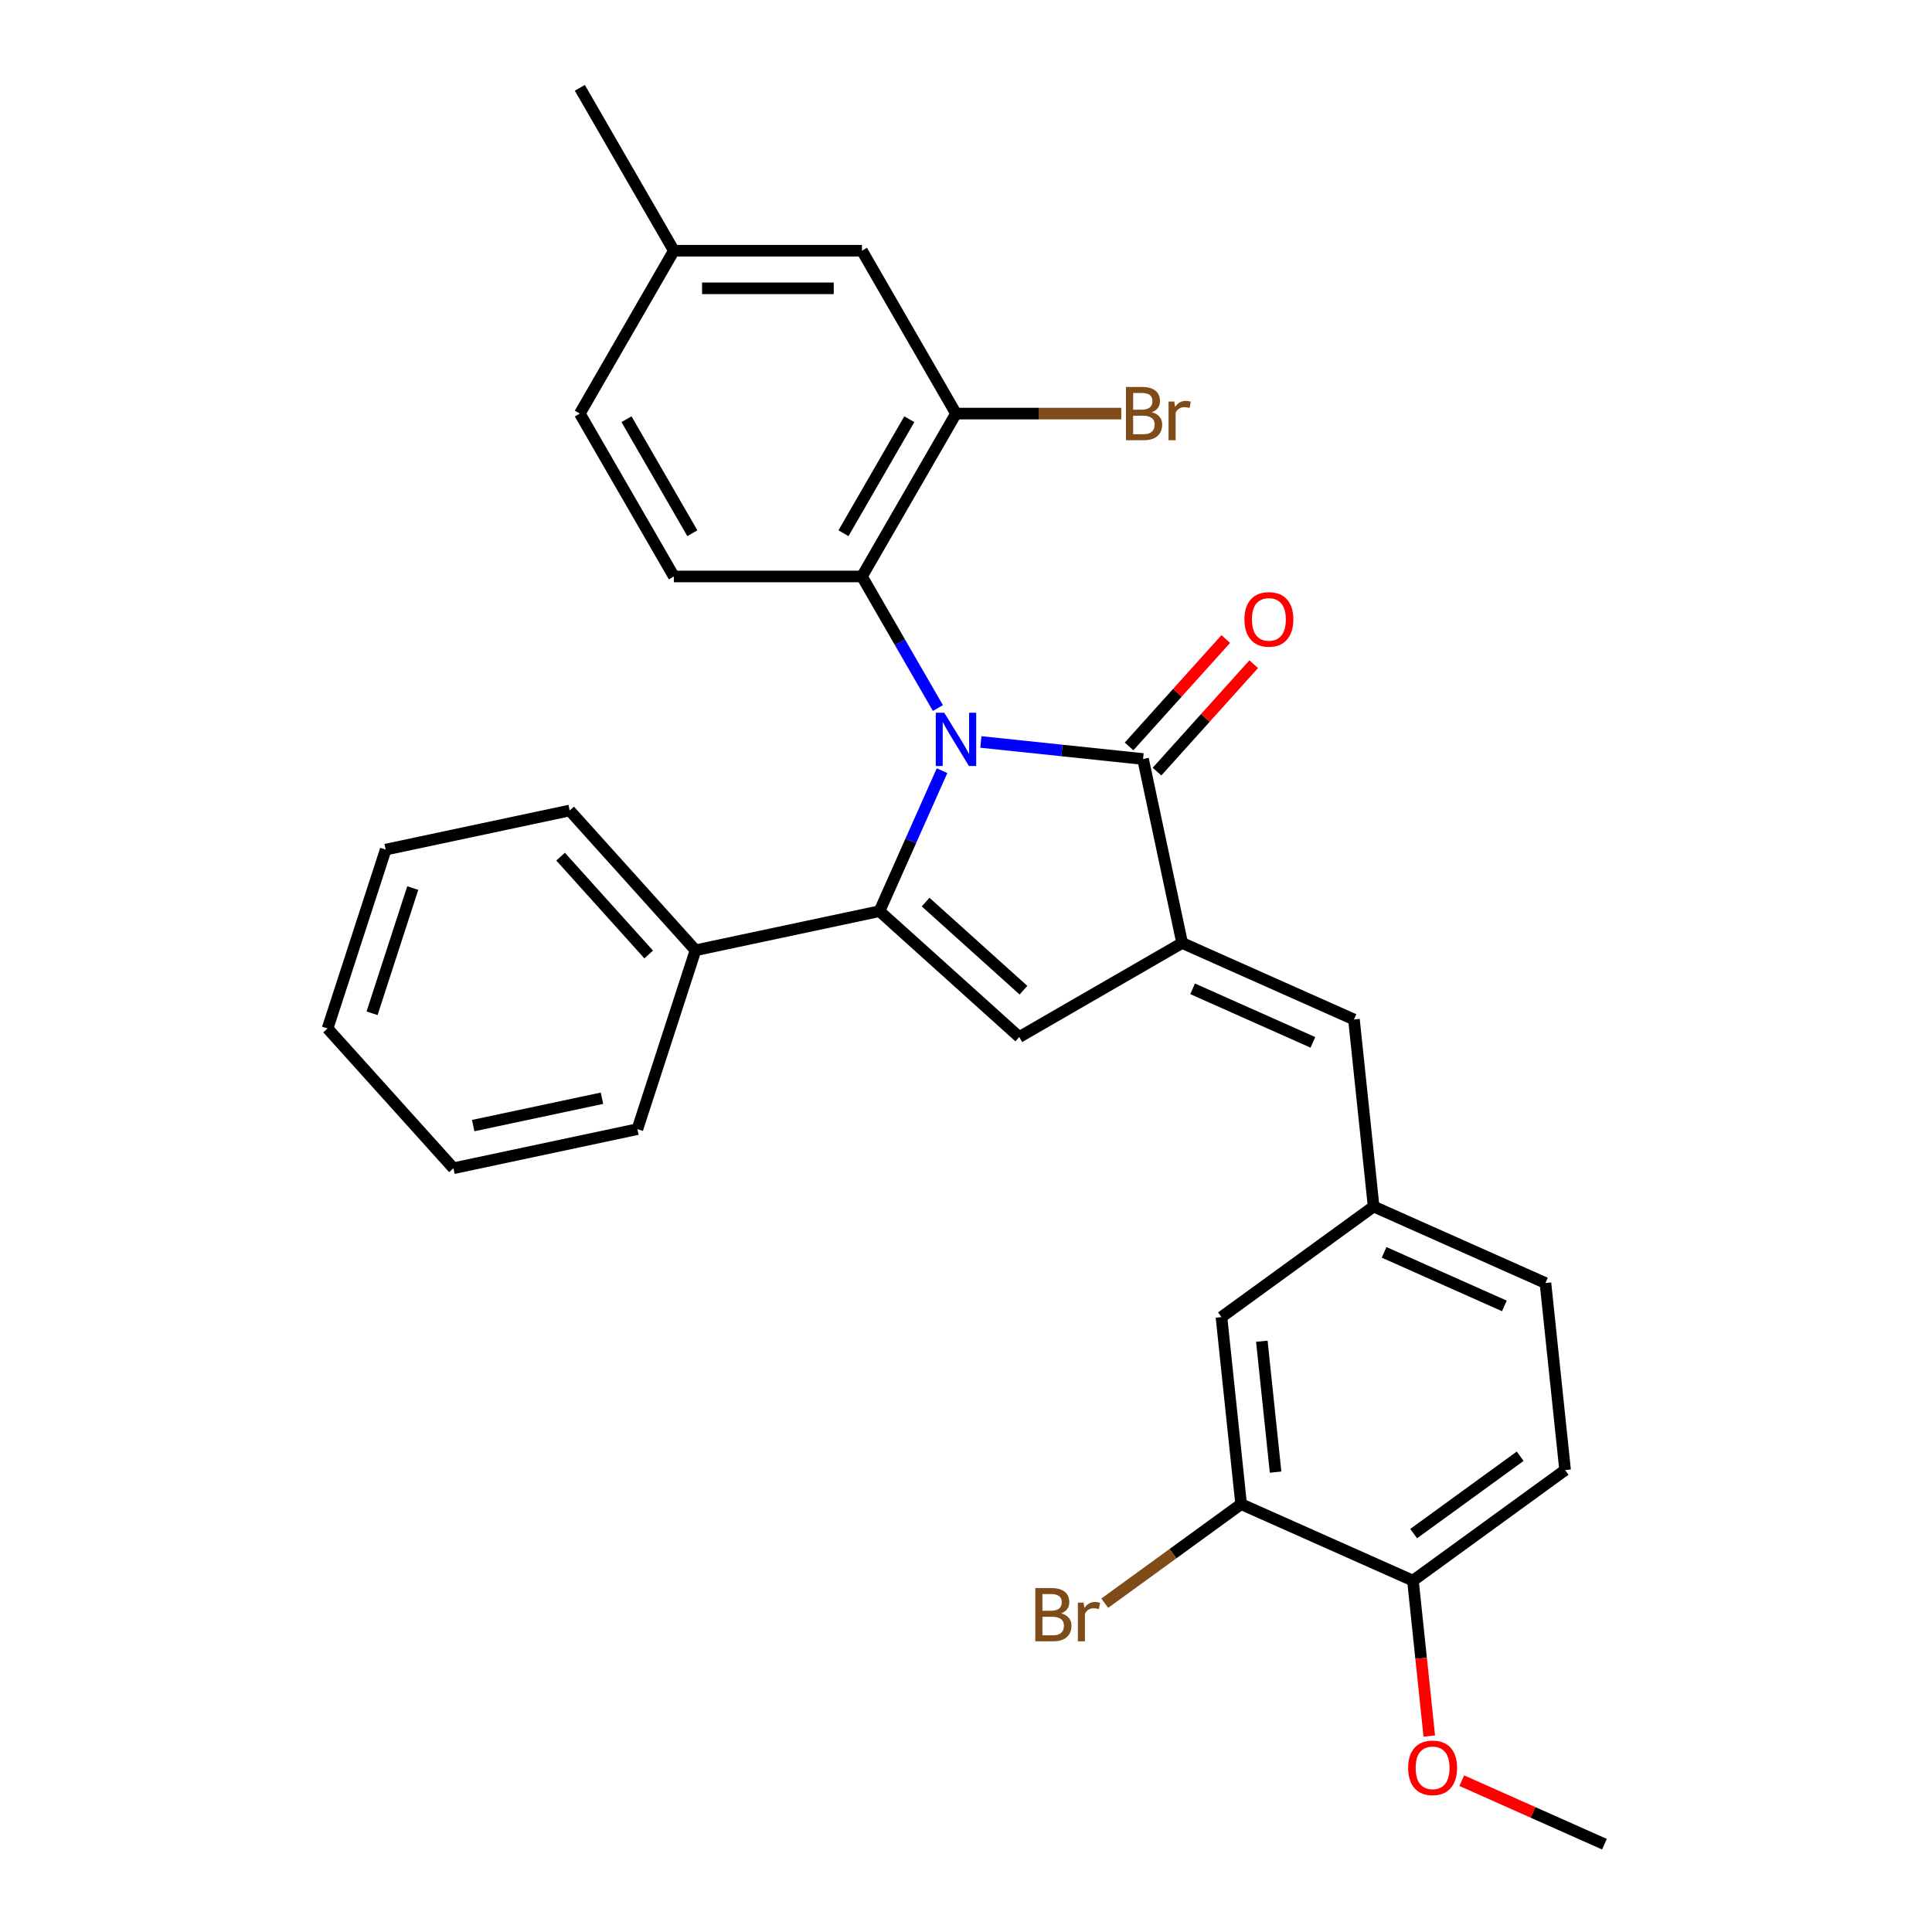 <?xml version='1.0' encoding='iso-8859-1'?>
<svg version='1.1' baseProfile='full'
              xmlns='http://www.w3.org/2000/svg'
                      xmlns:rdkit='http://www.rdkit.org/xml'
                      xmlns:xlink='http://www.w3.org/1999/xlink'
                  xml:space='preserve'
width='1000px' height='1000px' viewBox='0 0 1000 1000'>
<!-- END OF HEADER -->
<rect style='opacity:1.0;fill:#FFFFFF;stroke:none' width='1000' height='1000' x='0' y='0'> </rect>
<path class='bond-0' d='M 487.597,398.905 L 471.41,435.262' style='fill:none;fill-rule:evenodd;stroke:#0000FF;stroke-width:6px;stroke-linecap:butt;stroke-linejoin:miter;stroke-opacity:1' />
<path class='bond-0' d='M 471.41,435.262 L 455.222,471.62' style='fill:none;fill-rule:evenodd;stroke:#000000;stroke-width:6px;stroke-linecap:butt;stroke-linejoin:miter;stroke-opacity:1' />
<path class='bond-1' d='M 507.707,384.041 L 549.671,388.451' style='fill:none;fill-rule:evenodd;stroke:#0000FF;stroke-width:6px;stroke-linecap:butt;stroke-linejoin:miter;stroke-opacity:1' />
<path class='bond-1' d='M 549.671,388.451 L 591.635,392.862' style='fill:none;fill-rule:evenodd;stroke:#000000;stroke-width:6px;stroke-linecap:butt;stroke-linejoin:miter;stroke-opacity:1' />
<path class='bond-4' d='M 485.454,366.468 L 465.799,332.423' style='fill:none;fill-rule:evenodd;stroke:#0000FF;stroke-width:6px;stroke-linecap:butt;stroke-linejoin:miter;stroke-opacity:1' />
<path class='bond-4' d='M 465.799,332.423 L 446.143,298.378' style='fill:none;fill-rule:evenodd;stroke:#000000;stroke-width:6px;stroke-linecap:butt;stroke-linejoin:miter;stroke-opacity:1' />
<path class='bond-3' d='M 455.222,471.62 L 527.568,536.76' style='fill:none;fill-rule:evenodd;stroke:#000000;stroke-width:6px;stroke-linecap:butt;stroke-linejoin:miter;stroke-opacity:1' />
<path class='bond-3' d='M 479.102,466.922 L 529.744,512.52' style='fill:none;fill-rule:evenodd;stroke:#000000;stroke-width:6px;stroke-linecap:butt;stroke-linejoin:miter;stroke-opacity:1' />
<path class='bond-9' d='M 455.222,471.62 L 359.999,491.86' style='fill:none;fill-rule:evenodd;stroke:#000000;stroke-width:6px;stroke-linecap:butt;stroke-linejoin:miter;stroke-opacity:1' />
<path class='bond-2' d='M 591.635,392.862 L 611.875,488.085' style='fill:none;fill-rule:evenodd;stroke:#000000;stroke-width:6px;stroke-linecap:butt;stroke-linejoin:miter;stroke-opacity:1' />
<path class='bond-10' d='M 598.87,399.376 L 623.895,371.583' style='fill:none;fill-rule:evenodd;stroke:#000000;stroke-width:6px;stroke-linecap:butt;stroke-linejoin:miter;stroke-opacity:1' />
<path class='bond-10' d='M 623.895,371.583 L 648.921,343.789' style='fill:none;fill-rule:evenodd;stroke:#FF0000;stroke-width:6px;stroke-linecap:butt;stroke-linejoin:miter;stroke-opacity:1' />
<path class='bond-10' d='M 584.401,386.348 L 609.426,358.555' style='fill:none;fill-rule:evenodd;stroke:#000000;stroke-width:6px;stroke-linecap:butt;stroke-linejoin:miter;stroke-opacity:1' />
<path class='bond-10' d='M 609.426,358.555 L 634.451,330.761' style='fill:none;fill-rule:evenodd;stroke:#FF0000;stroke-width:6px;stroke-linecap:butt;stroke-linejoin:miter;stroke-opacity:1' />
<path class='bond-5' d='M 611.875,488.085 L 700.809,527.681' style='fill:none;fill-rule:evenodd;stroke:#000000;stroke-width:6px;stroke-linecap:butt;stroke-linejoin:miter;stroke-opacity:1' />
<path class='bond-5' d='M 617.296,511.811 L 679.55,539.529' style='fill:none;fill-rule:evenodd;stroke:#000000;stroke-width:6px;stroke-linecap:butt;stroke-linejoin:miter;stroke-opacity:1' />
<path class='bond-29' d='M 611.875,488.085 L 527.568,536.76' style='fill:none;fill-rule:evenodd;stroke:#000000;stroke-width:6px;stroke-linecap:butt;stroke-linejoin:miter;stroke-opacity:1' />
<path class='bond-6' d='M 446.143,298.378 L 494.818,214.07' style='fill:none;fill-rule:evenodd;stroke:#000000;stroke-width:6px;stroke-linecap:butt;stroke-linejoin:miter;stroke-opacity:1' />
<path class='bond-6' d='M 436.583,275.997 L 470.655,216.982' style='fill:none;fill-rule:evenodd;stroke:#000000;stroke-width:6px;stroke-linecap:butt;stroke-linejoin:miter;stroke-opacity:1' />
<path class='bond-7' d='M 446.143,298.378 L 348.793,298.378' style='fill:none;fill-rule:evenodd;stroke:#000000;stroke-width:6px;stroke-linecap:butt;stroke-linejoin:miter;stroke-opacity:1' />
<path class='bond-11' d='M 700.809,527.681 L 710.985,624.498' style='fill:none;fill-rule:evenodd;stroke:#000000;stroke-width:6px;stroke-linecap:butt;stroke-linejoin:miter;stroke-opacity:1' />
<path class='bond-14' d='M 494.818,214.07 L 446.143,129.762' style='fill:none;fill-rule:evenodd;stroke:#000000;stroke-width:6px;stroke-linecap:butt;stroke-linejoin:miter;stroke-opacity:1' />
<path class='bond-16' d='M 494.818,214.07 L 537.594,214.07' style='fill:none;fill-rule:evenodd;stroke:#000000;stroke-width:6px;stroke-linecap:butt;stroke-linejoin:miter;stroke-opacity:1' />
<path class='bond-16' d='M 537.594,214.07 L 580.37,214.07' style='fill:none;fill-rule:evenodd;stroke:#7F4C19;stroke-width:6px;stroke-linecap:butt;stroke-linejoin:miter;stroke-opacity:1' />
<path class='bond-18' d='M 348.793,298.378 L 300.117,214.07' style='fill:none;fill-rule:evenodd;stroke:#000000;stroke-width:6px;stroke-linecap:butt;stroke-linejoin:miter;stroke-opacity:1' />
<path class='bond-18' d='M 358.353,275.997 L 324.28,216.982' style='fill:none;fill-rule:evenodd;stroke:#000000;stroke-width:6px;stroke-linecap:butt;stroke-linejoin:miter;stroke-opacity:1' />
<path class='bond-8' d='M 642.403,778.536 L 632.227,681.719' style='fill:none;fill-rule:evenodd;stroke:#000000;stroke-width:6px;stroke-linecap:butt;stroke-linejoin:miter;stroke-opacity:1' />
<path class='bond-8' d='M 660.24,761.979 L 653.117,694.207' style='fill:none;fill-rule:evenodd;stroke:#000000;stroke-width:6px;stroke-linecap:butt;stroke-linejoin:miter;stroke-opacity:1' />
<path class='bond-17' d='M 642.403,778.536 L 607.113,804.176' style='fill:none;fill-rule:evenodd;stroke:#000000;stroke-width:6px;stroke-linecap:butt;stroke-linejoin:miter;stroke-opacity:1' />
<path class='bond-17' d='M 607.113,804.176 L 571.822,829.816' style='fill:none;fill-rule:evenodd;stroke:#7F4C19;stroke-width:6px;stroke-linecap:butt;stroke-linejoin:miter;stroke-opacity:1' />
<path class='bond-32' d='M 642.403,778.536 L 731.337,818.132' style='fill:none;fill-rule:evenodd;stroke:#000000;stroke-width:6px;stroke-linecap:butt;stroke-linejoin:miter;stroke-opacity:1' />
<path class='bond-22' d='M 359.999,491.86 L 294.859,419.515' style='fill:none;fill-rule:evenodd;stroke:#000000;stroke-width:6px;stroke-linecap:butt;stroke-linejoin:miter;stroke-opacity:1' />
<path class='bond-22' d='M 335.759,494.037 L 290.161,443.395' style='fill:none;fill-rule:evenodd;stroke:#000000;stroke-width:6px;stroke-linecap:butt;stroke-linejoin:miter;stroke-opacity:1' />
<path class='bond-23' d='M 359.999,491.86 L 329.916,584.446' style='fill:none;fill-rule:evenodd;stroke:#000000;stroke-width:6px;stroke-linecap:butt;stroke-linejoin:miter;stroke-opacity:1' />
<path class='bond-12' d='M 710.985,624.498 L 632.227,681.719' style='fill:none;fill-rule:evenodd;stroke:#000000;stroke-width:6px;stroke-linecap:butt;stroke-linejoin:miter;stroke-opacity:1' />
<path class='bond-20' d='M 710.985,624.498 L 799.919,664.094' style='fill:none;fill-rule:evenodd;stroke:#000000;stroke-width:6px;stroke-linecap:butt;stroke-linejoin:miter;stroke-opacity:1' />
<path class='bond-20' d='M 716.406,648.224 L 778.66,675.942' style='fill:none;fill-rule:evenodd;stroke:#000000;stroke-width:6px;stroke-linecap:butt;stroke-linejoin:miter;stroke-opacity:1' />
<path class='bond-13' d='M 731.337,818.132 L 810.095,760.911' style='fill:none;fill-rule:evenodd;stroke:#000000;stroke-width:6px;stroke-linecap:butt;stroke-linejoin:miter;stroke-opacity:1' />
<path class='bond-13' d='M 731.707,793.798 L 786.837,753.743' style='fill:none;fill-rule:evenodd;stroke:#000000;stroke-width:6px;stroke-linecap:butt;stroke-linejoin:miter;stroke-opacity:1' />
<path class='bond-21' d='M 731.337,818.132 L 735.565,858.354' style='fill:none;fill-rule:evenodd;stroke:#000000;stroke-width:6px;stroke-linecap:butt;stroke-linejoin:miter;stroke-opacity:1' />
<path class='bond-21' d='M 735.565,858.354 L 739.792,898.575' style='fill:none;fill-rule:evenodd;stroke:#FF0000;stroke-width:6px;stroke-linecap:butt;stroke-linejoin:miter;stroke-opacity:1' />
<path class='bond-30' d='M 446.143,129.762 L 348.793,129.762' style='fill:none;fill-rule:evenodd;stroke:#000000;stroke-width:6px;stroke-linecap:butt;stroke-linejoin:miter;stroke-opacity:1' />
<path class='bond-30' d='M 431.54,149.233 L 363.395,149.233' style='fill:none;fill-rule:evenodd;stroke:#000000;stroke-width:6px;stroke-linecap:butt;stroke-linejoin:miter;stroke-opacity:1' />
<path class='bond-15' d='M 810.095,760.911 L 799.919,664.094' style='fill:none;fill-rule:evenodd;stroke:#000000;stroke-width:6px;stroke-linecap:butt;stroke-linejoin:miter;stroke-opacity:1' />
<path class='bond-19' d='M 300.117,214.07 L 348.793,129.762' style='fill:none;fill-rule:evenodd;stroke:#000000;stroke-width:6px;stroke-linecap:butt;stroke-linejoin:miter;stroke-opacity:1' />
<path class='bond-24' d='M 348.793,129.762 L 300.117,45.455' style='fill:none;fill-rule:evenodd;stroke:#000000;stroke-width:6px;stroke-linecap:butt;stroke-linejoin:miter;stroke-opacity:1' />
<path class='bond-25' d='M 756.602,921.668 L 793.525,938.107' style='fill:none;fill-rule:evenodd;stroke:#FF0000;stroke-width:6px;stroke-linecap:butt;stroke-linejoin:miter;stroke-opacity:1' />
<path class='bond-25' d='M 793.525,938.107 L 830.447,954.545' style='fill:none;fill-rule:evenodd;stroke:#000000;stroke-width:6px;stroke-linecap:butt;stroke-linejoin:miter;stroke-opacity:1' />
<path class='bond-26' d='M 294.859,419.515 L 199.636,439.755' style='fill:none;fill-rule:evenodd;stroke:#000000;stroke-width:6px;stroke-linecap:butt;stroke-linejoin:miter;stroke-opacity:1' />
<path class='bond-27' d='M 329.916,584.446 L 234.693,604.686' style='fill:none;fill-rule:evenodd;stroke:#000000;stroke-width:6px;stroke-linecap:butt;stroke-linejoin:miter;stroke-opacity:1' />
<path class='bond-27' d='M 311.585,568.438 L 244.928,582.606' style='fill:none;fill-rule:evenodd;stroke:#000000;stroke-width:6px;stroke-linecap:butt;stroke-linejoin:miter;stroke-opacity:1' />
<path class='bond-31' d='M 199.636,439.755 L 169.553,532.341' style='fill:none;fill-rule:evenodd;stroke:#000000;stroke-width:6px;stroke-linecap:butt;stroke-linejoin:miter;stroke-opacity:1' />
<path class='bond-31' d='M 213.641,459.66 L 192.583,524.47' style='fill:none;fill-rule:evenodd;stroke:#000000;stroke-width:6px;stroke-linecap:butt;stroke-linejoin:miter;stroke-opacity:1' />
<path class='bond-28' d='M 234.693,604.686 L 169.553,532.341' style='fill:none;fill-rule:evenodd;stroke:#000000;stroke-width:6px;stroke-linecap:butt;stroke-linejoin:miter;stroke-opacity:1' />
<path  class='atom-0' d='M 488.724 368.901
L 497.758 383.504
Q 498.654 384.945, 500.094 387.554
Q 501.535 390.163, 501.613 390.318
L 501.613 368.901
L 505.274 368.901
L 505.274 396.471
L 501.496 396.471
L 491.8 380.506
Q 490.671 378.636, 489.464 376.495
Q 488.296 374.353, 487.945 373.691
L 487.945 396.471
L 484.363 396.471
L 484.363 368.901
L 488.724 368.901
' fill='#0000FF'/>
<path  class='atom-11' d='M 644.12 320.595
Q 644.12 313.975, 647.391 310.275
Q 650.662 306.576, 656.775 306.576
Q 662.889 306.576, 666.16 310.275
Q 669.431 313.975, 669.431 320.595
Q 669.431 327.292, 666.121 331.108
Q 662.811 334.886, 656.775 334.886
Q 650.701 334.886, 647.391 331.108
Q 644.12 327.331, 644.12 320.595
M 656.775 331.77
Q 660.981 331.77, 663.239 328.967
Q 665.537 326.124, 665.537 320.595
Q 665.537 315.182, 663.239 312.456
Q 660.981 309.691, 656.775 309.691
Q 652.57 309.691, 650.272 312.417
Q 648.014 315.143, 648.014 320.595
Q 648.014 326.163, 650.272 328.967
Q 652.57 331.77, 656.775 331.77
' fill='#FF0000'/>
<path  class='atom-17' d='M 596.199 213.369
Q 598.847 214.109, 600.171 215.745
Q 601.534 217.341, 601.534 219.717
Q 601.534 223.533, 599.08 225.713
Q 596.666 227.855, 592.071 227.855
L 582.803 227.855
L 582.803 200.286
L 590.942 200.286
Q 595.654 200.286, 598.029 202.194
Q 600.404 204.102, 600.404 207.606
Q 600.404 211.773, 596.199 213.369
M 586.503 203.401
L 586.503 212.045
L 590.942 212.045
Q 593.668 212.045, 595.07 210.955
Q 596.51 209.826, 596.51 207.606
Q 596.51 203.401, 590.942 203.401
L 586.503 203.401
M 592.071 224.74
Q 594.758 224.74, 596.199 223.455
Q 597.64 222.17, 597.64 219.717
Q 597.64 217.458, 596.043 216.329
Q 594.485 215.161, 591.487 215.161
L 586.503 215.161
L 586.503 224.74
L 592.071 224.74
' fill='#7F4C19'/>
<path  class='atom-17' d='M 607.803 207.84
L 608.231 210.605
Q 610.334 207.489, 613.761 207.489
Q 614.851 207.489, 616.331 207.879
L 615.747 211.15
Q 614.072 210.76, 613.138 210.76
Q 611.502 210.76, 610.412 211.422
Q 609.361 212.045, 608.504 213.564
L 608.504 227.855
L 604.844 227.855
L 604.844 207.84
L 607.803 207.84
' fill='#7F4C19'/>
<path  class='atom-18' d='M 549.257 835.057
Q 551.905 835.796, 553.229 837.432
Q 554.591 839.029, 554.591 841.404
Q 554.591 845.22, 552.138 847.401
Q 549.724 849.542, 545.129 849.542
L 535.861 849.542
L 535.861 821.973
L 544 821.973
Q 548.711 821.973, 551.087 823.881
Q 553.462 825.789, 553.462 829.293
Q 553.462 833.46, 549.257 835.057
M 539.561 825.088
L 539.561 833.733
L 544 833.733
Q 546.726 833.733, 548.127 832.642
Q 549.568 831.513, 549.568 829.293
Q 549.568 825.088, 544 825.088
L 539.561 825.088
M 545.129 846.427
Q 547.816 846.427, 549.257 845.142
Q 550.697 843.857, 550.697 841.404
Q 550.697 839.145, 549.101 838.016
Q 547.543 836.848, 544.545 836.848
L 539.561 836.848
L 539.561 846.427
L 545.129 846.427
' fill='#7F4C19'/>
<path  class='atom-18' d='M 560.861 829.527
L 561.289 832.292
Q 563.392 829.177, 566.819 829.177
Q 567.909 829.177, 569.389 829.566
L 568.805 832.837
Q 567.13 832.448, 566.196 832.448
Q 564.56 832.448, 563.47 833.11
Q 562.418 833.733, 561.562 835.251
L 561.562 849.542
L 557.901 849.542
L 557.901 829.527
L 560.861 829.527
' fill='#7F4C19'/>
<path  class='atom-22' d='M 728.857 915.027
Q 728.857 908.408, 732.128 904.708
Q 735.399 901.009, 741.513 901.009
Q 747.627 901.009, 750.898 904.708
Q 754.169 908.408, 754.169 915.027
Q 754.169 921.725, 750.859 925.541
Q 747.549 929.318, 741.513 929.318
Q 735.438 929.318, 732.128 925.541
Q 728.857 921.764, 728.857 915.027
M 741.513 926.203
Q 745.719 926.203, 747.977 923.399
Q 750.275 920.557, 750.275 915.027
Q 750.275 909.615, 747.977 906.889
Q 745.719 904.124, 741.513 904.124
Q 737.307 904.124, 735.01 906.85
Q 732.751 909.576, 732.751 915.027
Q 732.751 920.596, 735.01 923.399
Q 737.307 926.203, 741.513 926.203
' fill='#FF0000'/>
</svg>
